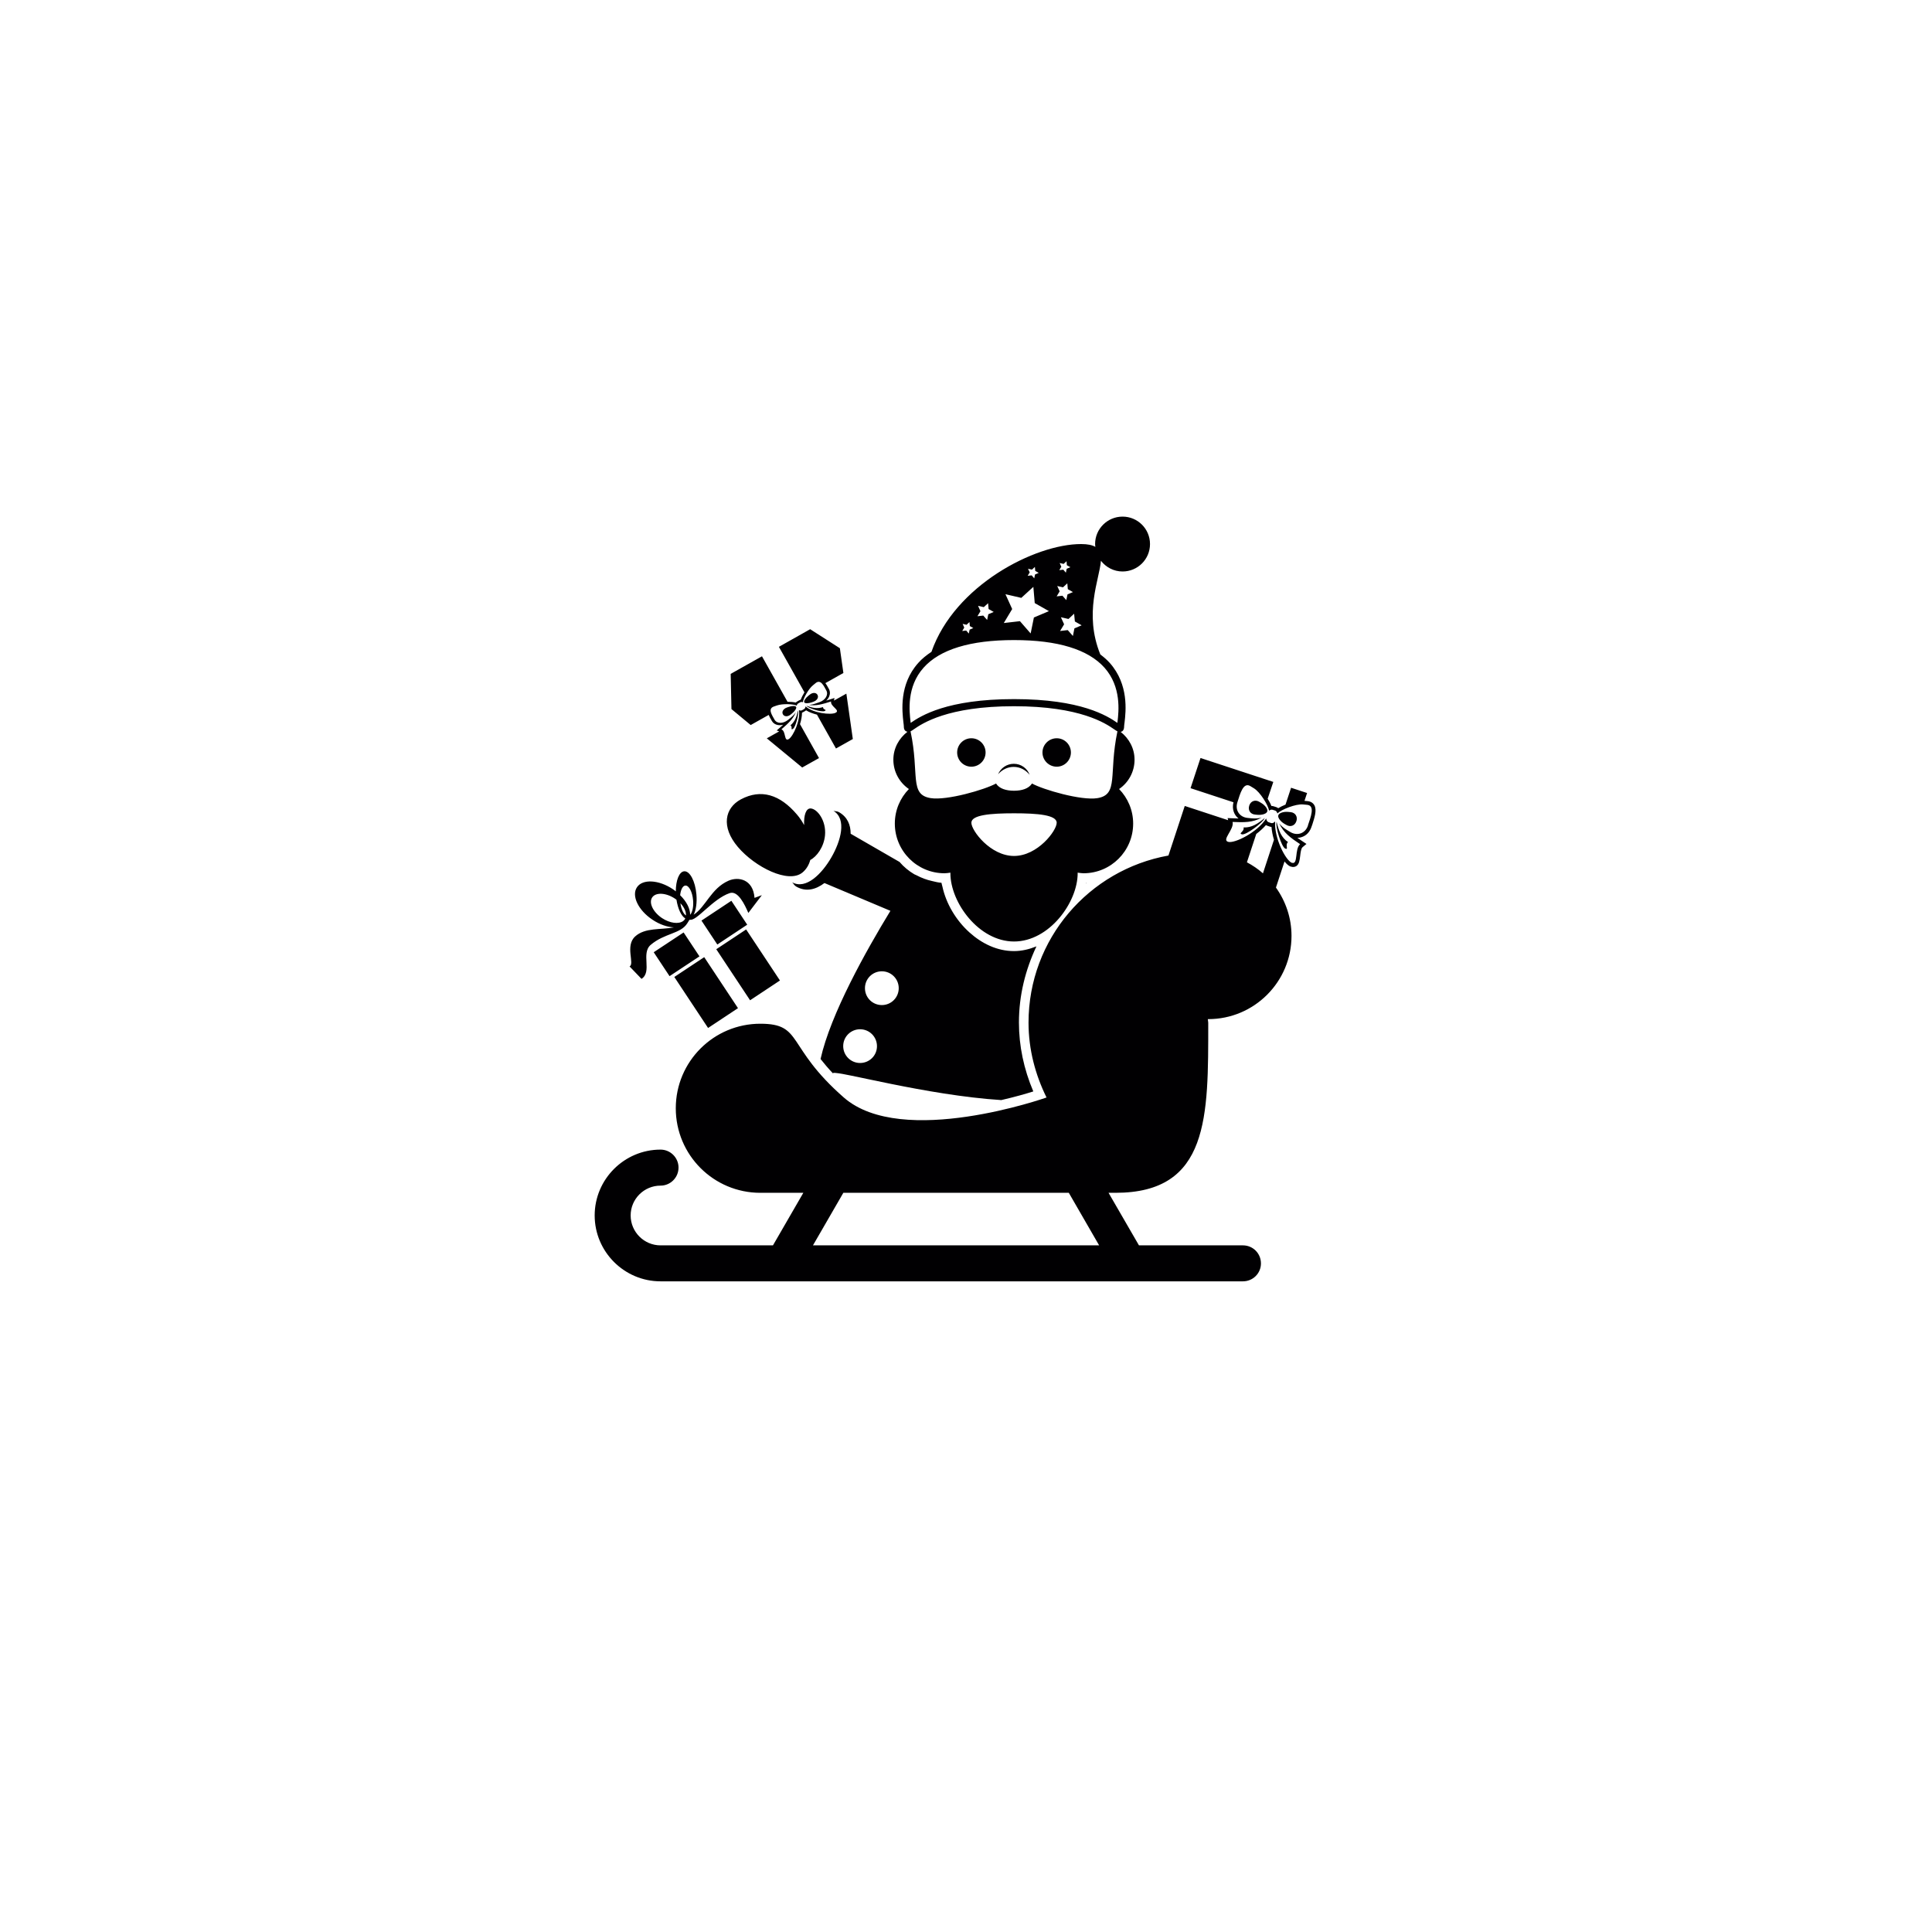 <?xml version="1.0" encoding="utf-8"?>
<!-- Generator: Adobe Illustrator 16.0.4, SVG Export Plug-In . SVG Version: 6.00 Build 0)  -->
<!DOCTYPE svg PUBLIC "-//W3C//DTD SVG 1.1//EN" "http://www.w3.org/Graphics/SVG/1.1/DTD/svg11.dtd">
<svg version="1.1" id="Layer_1" xmlns="http://www.w3.org/2000/svg" xmlns:xlink="http://www.w3.org/1999/xlink" x="0px" y="0px"
	 width="50px" height="50px" viewBox="0 0 50 50" enable-background="new 0 0 50 50" xml:space="preserve">
<path fill="#010002" d="M20.773,22.576c0.098-0.083,0.162-0.194,0.197-0.32c0.165-0.084,0.352-0.333,0.381-0.636
	c0.036-0.376-0.194-0.681-0.366-0.697c-0.125-0.011-0.186,0.172-0.174,0.43c-0.052-0.094-0.111-0.186-0.186-0.273
	c-0.441-0.52-0.932-0.669-1.451-0.393c-0.416,0.223-0.52,0.711-0.078,1.232C19.538,22.44,20.413,22.883,20.773,22.576z
	 M25.139,19.106c0.203,0,0.368,0.165,0.368,0.368c0,0.203-0.165,0.368-0.368,0.368c-0.204,0-0.368-0.165-0.368-0.368
	C24.771,19.271,24.936,19.106,25.139,19.106z M27.348,19.106c0.203,0,0.367,0.165,0.367,0.368c0,0.203-0.164,0.368-0.367,0.368
	s-0.369-0.165-0.369-0.368C26.979,19.271,27.145,19.106,27.348,19.106z M23.522,20.42c-0.225,0.231-0.364,0.546-0.364,0.894
	c0,0.709,0.575,1.286,1.285,1.286c0.053,0,0.103-0.009,0.153-0.016c0,0.005,0,0.009,0,0.014c0,0.759,0.737,1.768,1.647,1.768
	c0.909,0,1.647-1.009,1.647-1.768c0-0.005,0-0.009-0.002-0.014c0.051,0.006,0.102,0.016,0.153,0.016c0.71,0,1.285-0.576,1.285-1.286
	c0-0.348-0.14-0.663-0.364-0.894c0.242-0.166,0.4-0.444,0.4-0.759c0-0.296-0.145-0.552-0.36-0.72c0.036-0.006,0.09-0.033,0.09-0.14
	c0-0.022,0.005-0.056,0.011-0.101c0.035-0.295,0.113-0.985-0.381-1.542c-0.072-0.081-0.156-0.153-0.246-0.221
	c-0.432-1.069-0.023-1.936,0.016-2.424c0.13,0.167,0.331,0.277,0.56,0.277c0.392,0,0.71-0.317,0.71-0.71
	c0-0.392-0.318-0.71-0.71-0.71c-0.393,0-0.711,0.318-0.711,0.71c0,0.025,0.005,0.048,0.007,0.073
	c-0.08-0.046-0.195-0.073-0.369-0.073c-1.195,0-3.274,1.07-3.873,2.789c-0.129,0.086-0.247,0.18-0.343,0.289
	c-0.497,0.557-0.416,1.247-0.382,1.542c0.005,0.044,0.01,0.079,0.01,0.101c0,0.03,0.003,0.053,0.011,0.072
	c0.014,0.037,0.046,0.059,0.083,0.065c-0.219,0.168-0.365,0.425-0.365,0.723C23.12,19.977,23.28,20.255,23.522,20.42z
	 M26.243,22.152c-0.61,0-1.104-0.655-1.104-0.859c0-0.203,0.494-0.245,1.104-0.245s1.104,0.042,1.104,0.245
	C27.348,21.497,26.854,22.152,26.243,22.152z M28.4,20.656c-0.418,0.068-1.406-0.22-1.692-0.379
	c-0.084,0.132-0.26,0.187-0.465,0.187s-0.382-0.054-0.466-0.187c-0.286,0.159-1.273,0.446-1.692,0.378
	c-0.56-0.09-0.284-0.618-0.52-1.728c0.025-0.012,0.052-0.029,0.088-0.055c0.214-0.147,0.866-0.595,2.589-0.595
	c1.723,0,2.375,0.448,2.589,0.595c0.036,0.025,0.063,0.042,0.088,0.055C28.686,20.037,28.96,20.564,28.4,20.656z M27.818,16.084
	l0.175,0.099l-0.187,0.079l-0.039,0.197l-0.134-0.152l-0.198,0.023l0.104-0.173l-0.083-0.183l0.196,0.045l0.146-0.136L27.818,16.084
	z M27.424,14.571l0.102,0.023l0.076-0.07l0.008,0.104l0.092,0.051l-0.096,0.041l-0.021,0.101l-0.067-0.078l-0.104,0.012l0.053-0.088
	L27.424,14.571z M27.361,15.166L27.51,15.2l0.112-0.103l0.013,0.151l0.133,0.075l-0.141,0.06l-0.031,0.148l-0.1-0.114l-0.15,0.017
	l0.078-0.13L27.361,15.166z M26.605,14.719l0.102,0.023l0.076-0.07l0.009,0.103l0.09,0.051l-0.095,0.041l-0.021,0.101l-0.066-0.078
	l-0.104,0.012l0.053-0.089L26.605,14.719z M26.021,15.378l0.41,0.095l0.312-0.285l0.036,0.42l0.367,0.208l-0.389,0.165l-0.084,0.413
	l-0.277-0.318l-0.418,0.048l0.217-0.362L26.021,15.378z M25.312,15.679l0.148,0.034l0.112-0.102l0.013,0.151l0.132,0.075l-0.14,0.06
	l-0.03,0.148l-0.1-0.114l-0.151,0.017l0.078-0.13L25.312,15.679z M24.913,16.146l0.101,0.023l0.076-0.07l0.009,0.104l0.09,0.051
	l-0.095,0.041l-0.021,0.101l-0.068-0.078l-0.103,0.012l0.053-0.088L24.913,16.146z M23.901,17.281
	c0.423-0.475,1.211-0.716,2.342-0.716c1.131,0,1.919,0.241,2.342,0.716c0.44,0.496,0.368,1.128,0.336,1.398
	c-0.001,0.01-0.002,0.02-0.003,0.029c-0.264-0.181-0.938-0.615-2.675-0.615c-1.738,0-2.412,0.434-2.675,0.615
	c-0.001-0.009-0.002-0.019-0.003-0.029C23.533,18.409,23.459,17.776,23.901,17.281z M26.238,19.767
	c-0.184,0-0.342,0.112-0.408,0.271c0.1-0.115,0.242-0.191,0.404-0.191c0.17,0,0.314,0.083,0.414,0.205
	C26.585,19.886,26.427,19.767,26.238,19.767z M21.555,27.777c0.003-0.002,0.005-0.008,0.008-0.008
	c0.144-0.056,2.402,0.576,4.35,0.701c0.346-0.08,0.635-0.162,0.829-0.224c-0.247-0.581-0.372-1.181-0.372-1.784
	c0-0.707,0.17-1.369,0.453-1.97c-0.185,0.074-0.378,0.122-0.581,0.122c-0.436,0-0.832-0.195-1.151-0.482l0,0
	c-0.354-0.318-0.606-0.751-0.7-1.182c-0.007-0.035-0.021-0.07-0.026-0.104c-0.085-0.004-0.163-0.027-0.243-0.045
	c-0.143-0.031-0.277-0.082-0.402-0.149c-0.019-0.01-0.039-0.016-0.058-0.026c-0.144-0.085-0.273-0.192-0.382-0.319l-1.265-0.73
	c0-0.227-0.08-0.43-0.299-0.557c-0.049-0.029-0.098-0.022-0.146-0.035c0.349,0.211,0.192,0.777-0.053,1.202
	c-0.245,0.426-0.658,0.845-1.015,0.647c0.036,0.037,0.055,0.082,0.104,0.11c0.258,0.149,0.51,0.075,0.731-0.091l1.707,0.719
	c-0.626,1.027-1.549,2.67-1.808,3.835C21.326,27.521,21.429,27.645,21.555,27.777z M22.822,25.137c0.241,0,0.437,0.195,0.437,0.437
	s-0.195,0.437-0.437,0.437c-0.242,0-0.437-0.194-0.437-0.437C22.385,25.331,22.581,25.137,22.822,25.137z M22.259,26.637
	c0.241,0,0.437,0.195,0.437,0.438S22.5,27.51,22.259,27.51c-0.241,0-0.437-0.195-0.437-0.437
	C21.822,26.831,22.018,26.637,22.259,26.637z M28.121,22.857c-0.002-0.001-0.005-0.008-0.007-0.008
	c-0.001,0.006-0.003,0.012-0.005,0.018C28.113,22.863,28.117,22.86,28.121,22.857z M32.143,21.593
	c0.105,0.024,0.551-0.31,0.588-0.423c-0.176,0.147-0.338,0.254-0.547,0.244C32.209,21.523,32.037,21.568,32.143,21.593z
	 M33.4,21.018l-0.062-0.006c-0.122-0.011-0.234,0.027-0.255,0.086s0.05,0.157,0.153,0.22l0.055,0.031
	c0.104,0.063,0.221,0.02,0.258-0.095l0.002-0.004C33.589,21.133,33.521,21.029,33.4,21.018z M32.643,20.782l-0.054-0.032
	c-0.104-0.062-0.22-0.019-0.258,0.096L32.33,20.85c-0.038,0.116,0.029,0.22,0.15,0.231l0.062,0.006
	c0.121,0.011,0.235-0.027,0.254-0.085C32.816,20.943,32.747,20.845,32.643,20.782z M33.262,21.961
	c0.098,0.042-0.013-0.097,0.072-0.168c-0.173-0.116-0.242-0.299-0.296-0.523C33.001,21.384,33.161,21.918,33.262,21.961z
	 M34.02,20.848c-0.033-0.066-0.097-0.107-0.179-0.115l-0.081-0.007l0.067-0.203l-0.414-0.136l-0.144,0.436
	c-0.068,0.028-0.136,0.06-0.188,0.093c-0.018-0.013-0.034-0.021-0.053-0.028l-0.066-0.021c-0.02-0.006-0.038-0.01-0.059-0.009
	c-0.021-0.058-0.057-0.123-0.096-0.187l0.146-0.435l-1.884-0.619l-0.258,0.781l1.111,0.365c-0.043,0.166,0.01,0.326,0.131,0.42
	c-0.049-0.001-0.1-0.004-0.154-0.006l-0.129-0.005l0.015,0.055l-1.124-0.369l-0.422,1.283c-2.059,0.37-3.621,2.16-3.621,4.325
	c0,0.697,0.177,1.351,0.466,1.937c0,0-3.737,1.322-5.247,0c-1.51-1.323-1.047-1.909-2.16-1.909c-1.208,0-2.188,0.979-2.188,2.188
	s0.979,2.188,2.188,2.188h1.113l-0.786,1.36h-2.909c-0.427,0-0.774-0.348-0.774-0.774s0.347-0.772,0.774-0.772
	c0.256,0,0.465-0.209,0.465-0.467c0-0.256-0.209-0.465-0.465-0.465c-0.939,0-1.705,0.766-1.705,1.704s0.765,1.705,1.705,1.705
	h15.072c0.258,0,0.466-0.207,0.466-0.463c0-0.261-0.208-0.468-0.466-0.468h-2.691l-0.787-1.36h0.178
	c2.432,0,2.402-1.974,2.402-4.402c0-0.03-0.01-0.062-0.011-0.093c0.005,0,0.007,0,0.011,0c1.19,0,2.155-0.965,2.155-2.155
	c0-0.467-0.151-0.897-0.403-1.25l0.222-0.675c0.05,0.062,0.1,0.107,0.146,0.127l0.021,0.006c0.063,0.021,0.108,0.004,0.137-0.013
	c0.076-0.05,0.086-0.147,0.101-0.262c0.01-0.081,0.021-0.193,0.062-0.228l0.101-0.084l-0.107-0.071
	c-0.047-0.03-0.088-0.059-0.129-0.087c0.06,0,0.117-0.016,0.17-0.043c0.092-0.047,0.162-0.134,0.199-0.25l0.02-0.056
	C34.018,21.164,34.082,20.976,34.02,20.848z M21.04,32.229l0.786-1.36h5.834l0.785,1.36H21.04z M32.27,22.316l0.242-0.733
	c0.092-0.07,0.18-0.149,0.25-0.23c0.01,0.007,0.024,0.013,0.037,0.018l0.066,0.022c0.014,0.005,0.027,0.007,0.041,0.008
	c0.008,0.107,0.031,0.222,0.064,0.333l-0.285,0.868C32.559,22.49,32.419,22.396,32.27,22.316z M33.85,21.358v0.007
	c-0.066,0.201-0.271,0.277-0.455,0.169l-0.094-0.057c-0.08-0.047-0.146-0.106-0.195-0.167c0.115,0.244,0.293,0.373,0.541,0.537
	c-0.147,0.127-0.047,0.531-0.207,0.483c-0.004,0-0.006,0-0.01-0.001c-0.158-0.066-0.457-0.638-0.43-1.07
	c-0.033,0.035-0.07,0.053-0.105,0.041l-0.064-0.022c-0.035-0.011-0.057-0.049-0.062-0.096c-0.232,0.363-0.812,0.647-0.979,0.606
	c-0.188-0.045,0.156-0.321,0.109-0.516c0.297,0.013,0.52,0.017,0.754-0.113c-0.074,0.02-0.164,0.028-0.256,0.02l-0.109-0.011
	c-0.211-0.021-0.33-0.203-0.264-0.406l0.002-0.006c0.066-0.202,0.146-0.522,0.33-0.413L32.45,20.4
	c0.161,0.097,0.37,0.433,0.394,0.581c0.028-0.023,0.061-0.034,0.09-0.024l0.067,0.021c0.028,0.01,0.049,0.039,0.058,0.074
	c0.107-0.105,0.478-0.251,0.664-0.233l0.108,0.01C34.042,20.85,33.917,21.155,33.85,21.358z M16.602,25.333
	c0.284-0.181-0.02-0.66,0.238-0.88c0.36-0.306,0.774-0.282,0.946-0.557c0.024-0.039,0.043-0.066,0.05-0.082
	c0.006-0.004,0.012-0.007,0.018-0.012c0.167,0.049,0.587-0.536,1.029-0.688c0.219-0.076,0.395,0.308,0.484,0.513l0.35-0.46
	l-0.19,0.07c-0.036-0.484-0.418-0.555-0.671-0.445c-0.455,0.199-0.59,0.679-0.904,0.88c0.06-0.118,0.09-0.31,0.071-0.525
	c-0.029-0.343-0.171-0.611-0.317-0.598c-0.128,0.011-0.216,0.234-0.216,0.52c-0.025-0.02-0.049-0.04-0.077-0.058
	c-0.367-0.245-0.784-0.267-0.929-0.048c-0.146,0.219,0.034,0.595,0.402,0.839c0.188,0.126,0.386,0.191,0.556,0.198
	c-0.339,0.068-0.747,0-1.005,0.236c-0.267,0.244-0.005,0.71-0.144,0.775L16.602,25.333z M17.736,22.918
	c0.092-0.008,0.183,0.162,0.201,0.38c0.015,0.167-0.017,0.313-0.076,0.376c0.001-0.158-0.094-0.344-0.259-0.506
	C17.617,23.026,17.668,22.924,17.736,22.918z M17.753,23.692c-0.066-0.04-0.122-0.162-0.144-0.316
	C17.707,23.479,17.759,23.595,17.753,23.692z M17.133,23.76c-0.233-0.156-0.348-0.395-0.255-0.534
	c0.093-0.138,0.357-0.125,0.591,0.031c0.014,0.009,0.025,0.019,0.038,0.028c0.037,0.237,0.125,0.423,0.227,0.483
	c-0.003,0.007-0.005,0.015-0.009,0.021c-0.011,0.017-0.024,0.031-0.04,0.043c-0.001,0-0.001,0.002-0.001,0.002
	C17.565,23.923,17.338,23.895,17.133,23.76z M19.31,24.054l0.875,1.321l-0.773,0.512l-0.875-1.321L19.31,24.054z M18.225,24.771
	l0.874,1.32l-0.774,0.513l-0.874-1.32L18.225,24.771z M17.328,25.263l-0.41-0.619l0.774-0.512l0.41,0.619L17.328,25.263z
	 M18.928,23.312l0.41,0.619l-0.774,0.513l-0.41-0.619L18.928,23.312z M20.461,18.494l0.039-0.032
	c0.075-0.06,0.121-0.136,0.104-0.167c-0.018-0.032-0.106-0.031-0.197,0.001l-0.046,0.016c-0.09,0.033-0.135,0.111-0.1,0.173
	l0.001,0.002C20.296,18.55,20.387,18.553,20.461,18.494z M20.521,18.863c0.073-0.047,0.163-0.41,0.127-0.472
	c-0.028,0.151-0.068,0.274-0.193,0.384C20.523,18.801,20.448,18.91,20.521,18.863z M21.342,18.401
	c0.079-0.038-0.053-0.029-0.04-0.102c-0.157,0.05-0.286,0.02-0.429-0.034C20.908,18.328,21.264,18.439,21.342,18.401z
	 M21.011,18.175l0.047-0.017c0.089-0.032,0.134-0.111,0.099-0.174l-0.001-0.002c-0.035-0.063-0.126-0.065-0.2-0.004l-0.038,0.03
	c-0.076,0.061-0.122,0.137-0.104,0.169C20.832,18.208,20.921,18.208,21.011,18.175z M19.428,18.764l0.466-0.262
	c0.017,0.042,0.039,0.083,0.062,0.121l0.019,0.034c0.054,0.096,0.17,0.132,0.294,0.099c-0.027,0.025-0.058,0.053-0.091,0.081
	l-0.077,0.067l0.064,0.024l-0.32,0.18l0.916,0.755l0.435-0.244l-0.492-0.878c0.032-0.101,0.051-0.204,0.052-0.296
	c0.01-0.004,0.02-0.009,0.03-0.015l0.048-0.027c0.01-0.005,0.02-0.013,0.028-0.02c0.078,0.049,0.178,0.085,0.281,0.112l0.492,0.876
	l0.436-0.245l-0.167-1.175l-0.32,0.18l0.012-0.067l-0.097,0.031c-0.041,0.013-0.08,0.025-0.116,0.036
	c0.034-0.032,0.059-0.068,0.076-0.107c0.028-0.066,0.026-0.136-0.01-0.2l-0.017-0.029c-0.021-0.04-0.044-0.081-0.071-0.116
	l0.466-0.262l-0.091-0.641l-0.769-0.492l-0.809,0.456l0.661,1.177c-0.041,0.066-0.076,0.136-0.095,0.191
	c-0.014,0.004-0.03,0.01-0.044,0.018l-0.047,0.027c-0.015,0.008-0.027,0.019-0.038,0.029c-0.058-0.013-0.135-0.02-0.214-0.02
	l-0.661-1.177l-0.81,0.455l0.02,0.911L19.428,18.764z M20.024,18.286l0.083-0.029c0.14-0.05,0.426-0.039,0.513,0.004
	c0.004-0.024,0.018-0.045,0.04-0.058l0.048-0.027c0.021-0.012,0.047-0.013,0.071-0.003c0.008-0.096,0.146-0.348,0.263-0.44
	l0.068-0.056c0.131-0.105,0.21,0.075,0.272,0.186l0.002,0.004c0.062,0.11-0.017,0.248-0.175,0.305L21.127,18.2
	c-0.069,0.026-0.136,0.04-0.194,0.043c0.185,0.031,0.352-0.019,0.575-0.089c-0.024,0.13,0.253,0.227,0.114,0.294
	c-0.124,0.06-0.578,0.008-0.775-0.167c-0.002,0.031-0.014,0.057-0.041,0.072l-0.048,0.027c-0.025,0.015-0.055,0.012-0.082-0.003
	c0.045,0.26-0.146,0.675-0.261,0.749c-0.13,0.083-0.069-0.203-0.192-0.251c0.176-0.153,0.304-0.27,0.375-0.443
	c-0.033,0.047-0.079,0.098-0.137,0.144l-0.067,0.055c-0.131,0.104-0.29,0.102-0.351-0.009l-0.002-0.004
	C19.979,18.505,19.866,18.344,20.024,18.286z"/>
</svg>
